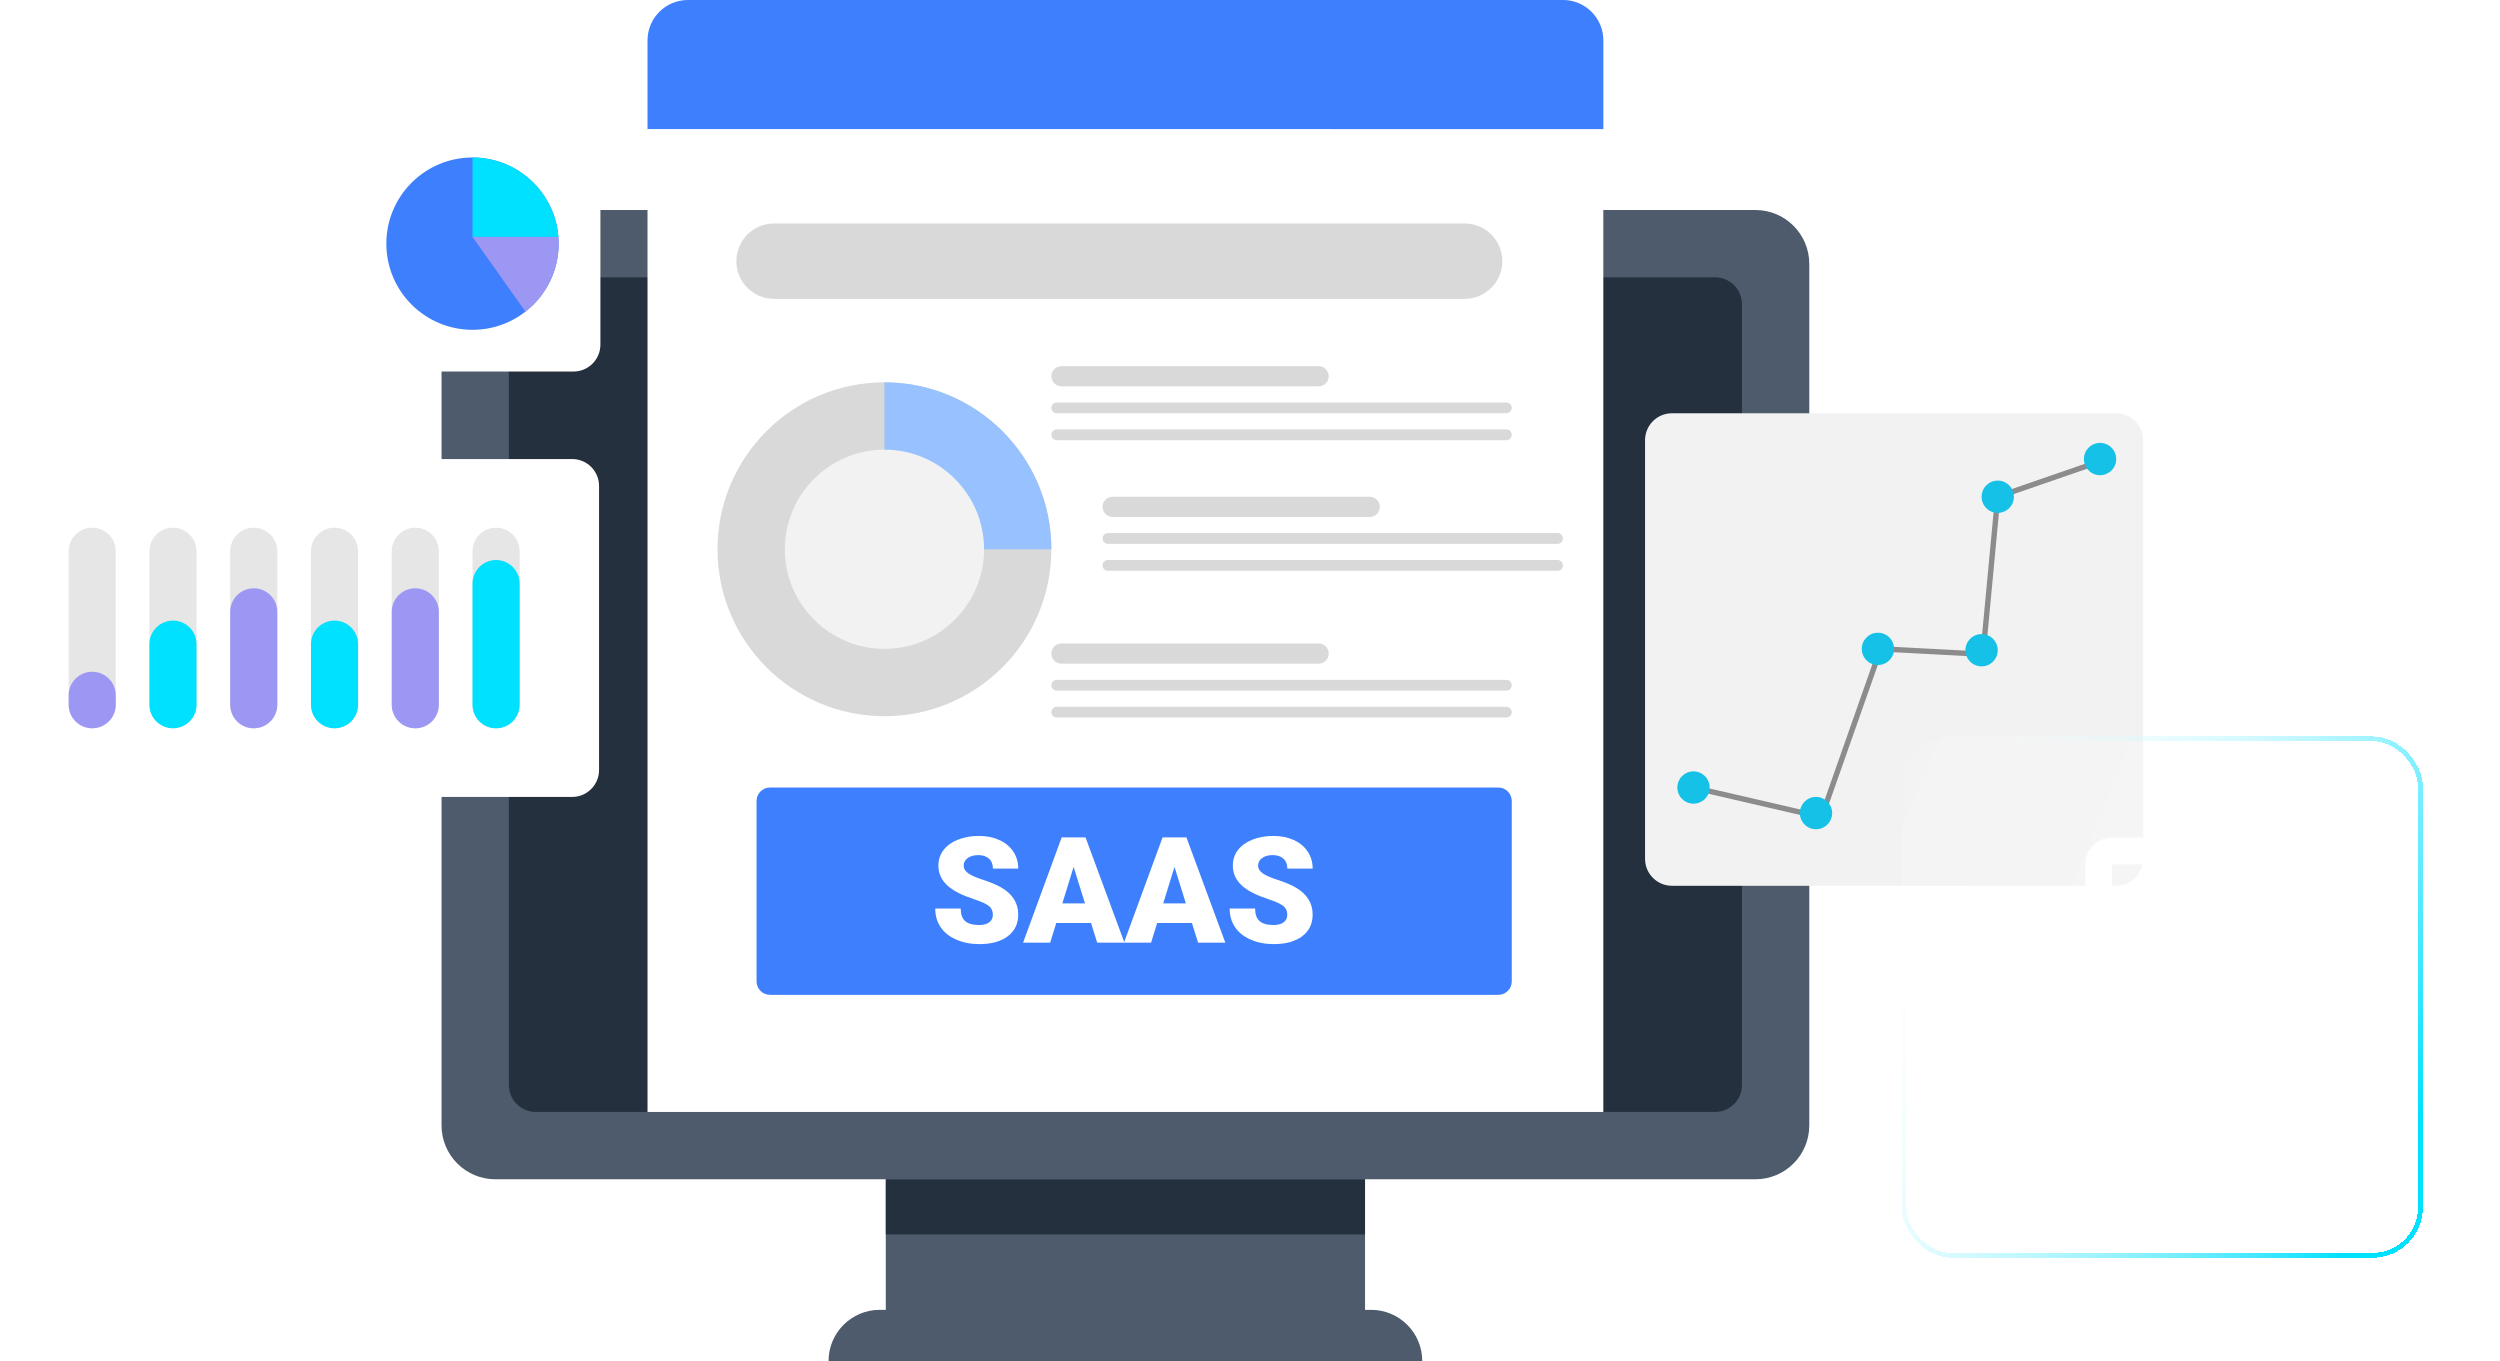 <svg width="259" height="141" viewBox="0 0 259 141" fill="none" xmlns="http://www.w3.org/2000/svg">
<path d="M181.863 21.758H51.323C48.242 21.758 45.744 24.256 45.744 27.336V116.595C45.744 119.676 48.242 122.173 51.323 122.173H181.863C184.944 122.173 187.441 119.676 187.441 116.595V27.336C187.441 24.256 184.944 21.758 181.863 21.758Z" fill="#4D5B6C"/>
<path d="M180.468 112.408V31.518C180.468 29.977 179.219 28.729 177.678 28.729L55.506 28.729C53.966 28.729 52.717 29.977 52.717 31.518V112.408C52.717 113.949 53.966 115.197 55.506 115.197L177.678 115.197C179.219 115.197 180.468 113.949 180.468 112.408Z" fill="#24303E"/>
<path d="M141.417 122.172H91.768V141H141.417V122.172Z" fill="#4D5B6C"/>
<path d="M141.417 122.172H91.768V127.89H141.417V122.172Z" fill="#24303E"/>
<path d="M147.344 140.999H85.84C85.84 138.072 88.212 135.699 91.139 135.699H142.045C144.972 135.699 147.344 138.072 147.344 140.999Z" fill="#4D5B6C"/>
<path d="M166.104 4.184C166.104 1.873 164.231 0 161.92 0H71.267C68.956 0 67.083 1.873 67.083 4.184V13.389H166.104V4.184Z" fill="#3D7FFC"/>
<path d="M166.104 13.389H67.083V115.199H166.104V13.389Z" fill="white"/>
<path d="M151.738 30.962H80.192C78.036 30.962 76.287 29.213 76.287 27.057C76.287 24.901 78.036 23.152 80.192 23.152H151.738C153.894 23.152 155.643 24.901 155.643 27.057C155.643 29.213 153.894 30.962 151.738 30.962Z" fill="#D9D9D9"/>
<path d="M91.629 74.197C101.18 74.197 108.922 66.454 108.922 56.903C108.922 47.352 101.18 39.609 91.629 39.609C82.078 39.609 74.335 47.352 74.335 56.903C74.335 66.454 82.078 74.197 91.629 74.197Z" fill="#D9D9D9"/>
<path d="M91.628 39.609V56.903H108.922C108.922 47.352 101.179 39.609 91.628 39.609Z" fill="#98C1FF"/>
<path d="M91.628 67.223C85.938 67.223 81.308 62.593 81.308 56.903C81.308 51.212 85.938 46.582 91.628 46.582C97.318 46.582 101.949 51.212 101.949 56.903C101.949 62.593 97.318 67.223 91.628 67.223Z" fill="#F2F2F2"/>
<path d="M136.606 40.026H109.968C109.39 40.026 108.922 39.557 108.922 38.98C108.922 38.402 109.39 37.934 109.968 37.934H136.606C137.183 37.934 137.652 38.402 137.652 38.98C137.652 39.557 137.183 40.026 136.606 40.026Z" fill="#D9D9D9"/>
<path d="M156.061 42.815H109.48C109.172 42.815 108.922 42.565 108.922 42.257C108.922 41.949 109.172 41.699 109.48 41.699H156.061C156.37 41.699 156.619 41.949 156.619 42.257C156.619 42.565 156.37 42.815 156.061 42.815Z" fill="#D9D9D9"/>
<path d="M156.061 45.604H109.48C109.172 45.604 108.922 45.354 108.922 45.046C108.922 44.738 109.172 44.488 109.48 44.488H156.061C156.37 44.488 156.619 44.738 156.619 45.046C156.619 45.354 156.37 45.604 156.061 45.604Z" fill="#D9D9D9"/>
<path d="M141.906 53.553H115.268C114.69 53.553 114.222 53.084 114.222 52.507C114.222 51.929 114.69 51.461 115.268 51.461H141.906C142.483 51.461 142.952 51.929 142.952 52.507C142.952 53.084 142.483 53.553 141.906 53.553Z" fill="#D9D9D9"/>
<path d="M161.361 56.342H114.78C114.471 56.342 114.222 56.093 114.222 55.784C114.222 55.476 114.471 55.227 114.78 55.227H161.361C161.669 55.227 161.919 55.476 161.919 55.784C161.919 56.093 161.669 56.342 161.361 56.342Z" fill="#D9D9D9"/>
<path d="M161.361 59.131H114.78C114.471 59.131 114.222 58.882 114.222 58.574C114.222 58.265 114.471 58.016 114.78 58.016H161.361C161.669 58.016 161.919 58.265 161.919 58.574C161.919 58.882 161.669 59.131 161.361 59.131Z" fill="#D9D9D9"/>
<path d="M136.606 68.758H109.968C109.39 68.758 108.922 68.289 108.922 67.712C108.922 67.135 109.39 66.666 109.968 66.666H136.606C137.183 66.666 137.652 67.135 137.652 67.712C137.652 68.289 137.183 68.758 136.606 68.758Z" fill="#D9D9D9"/>
<path d="M156.061 71.547H109.48C109.172 71.547 108.922 71.298 108.922 70.99C108.922 70.681 109.172 70.432 109.48 70.432H156.061C156.37 70.432 156.619 70.681 156.619 70.99C156.619 71.298 156.37 71.547 156.061 71.547Z" fill="#D9D9D9"/>
<path d="M156.061 74.336H109.48C109.172 74.336 108.922 74.087 108.922 73.779C108.922 73.47 109.172 73.221 109.48 73.221H156.061C156.37 73.221 156.619 73.47 156.619 73.779C156.619 74.087 156.37 74.336 156.061 74.336Z" fill="#D9D9D9"/>
<path d="M155.225 81.588H79.774C79.003 81.588 78.379 82.212 78.379 82.983V101.671C78.379 102.441 79.003 103.066 79.774 103.066H155.225C155.995 103.066 156.619 102.441 156.619 101.671V82.983C156.619 82.212 155.995 81.588 155.225 81.588Z" fill="#3D7FFC"/>
<path d="M102.86 94.762C102.86 94.377 102.723 94.079 102.451 93.863C102.179 93.648 101.701 93.426 101.016 93.196C100.331 92.966 99.772 92.744 99.338 92.529C97.925 91.835 97.218 90.881 97.218 89.668C97.218 89.064 97.394 88.531 97.747 88.068C98.098 87.606 98.598 87.246 99.242 86.99C99.886 86.733 100.61 86.603 101.415 86.603C102.22 86.603 102.902 86.743 103.524 87.023C104.146 87.304 104.628 87.701 104.973 88.219C105.317 88.736 105.49 89.326 105.49 89.99H102.868C102.868 89.545 102.731 89.2 102.459 88.956C102.188 88.712 101.819 88.59 101.355 88.59C100.891 88.59 100.515 88.693 100.242 88.9C99.97 89.108 99.833 89.372 99.833 89.691C99.833 89.972 99.983 90.224 100.282 90.451C100.582 90.679 101.109 90.913 101.863 91.156C102.617 91.398 103.236 91.659 103.72 91.938C104.899 92.617 105.489 93.553 105.489 94.747C105.489 95.701 105.129 96.45 104.411 96.994C103.691 97.538 102.705 97.811 101.451 97.811C100.567 97.811 99.766 97.652 99.051 97.335C98.334 97.019 97.794 96.584 97.433 96.031C97.07 95.479 96.891 94.845 96.891 94.125H99.528C99.528 94.709 99.679 95.14 99.981 95.416C100.284 95.694 100.773 95.832 101.453 95.832C101.888 95.832 102.231 95.739 102.483 95.552C102.736 95.365 102.861 95.101 102.861 94.761L102.86 94.762Z" fill="white"/>
<path d="M113.032 95.623H109.428L108.799 97.66H105.99L109.99 86.754H112.461L116.492 97.66H113.668L113.03 95.623H113.032ZM110.058 93.592H112.403L111.227 89.81L110.058 93.592Z" fill="white"/>
<path d="M123.483 95.623H119.88L119.251 97.66H116.442L120.442 86.754H122.914L126.944 97.66H124.12L123.483 95.623ZM120.509 93.592H122.854L121.678 89.81L120.509 93.592Z" fill="white"/>
<path d="M133.362 94.762C133.362 94.377 133.225 94.079 132.954 93.863C132.682 93.648 132.203 93.426 131.518 93.196C130.834 92.966 130.274 92.744 129.841 92.529C128.428 91.835 127.721 90.881 127.721 89.668C127.721 89.064 127.896 88.531 128.249 88.068C128.601 87.606 129.1 87.246 129.743 86.99C130.387 86.733 131.111 86.603 131.916 86.603C132.721 86.603 133.403 86.743 134.025 87.023C134.647 87.304 135.129 87.701 135.474 88.219C135.818 88.736 135.991 89.326 135.991 89.99H133.369C133.369 89.545 133.232 89.2 132.96 88.956C132.689 88.712 132.32 88.59 131.856 88.59C131.391 88.59 131.016 88.693 130.743 88.9C130.471 89.108 130.334 89.372 130.334 89.691C130.334 89.972 130.484 90.224 130.783 90.451C131.083 90.679 131.61 90.913 132.364 91.156C133.118 91.398 133.737 91.659 134.221 91.938C135.4 92.617 135.99 93.553 135.99 94.747C135.99 95.701 135.63 96.45 134.912 96.994C134.192 97.538 133.206 97.811 131.952 97.811C131.068 97.811 130.267 97.652 129.552 97.335C128.835 97.019 128.295 96.584 127.934 96.031C127.572 95.479 127.392 94.845 127.392 94.125H130.029C130.029 94.709 130.18 95.14 130.482 95.416C130.785 95.694 131.274 95.832 131.954 95.832C132.389 95.832 132.732 95.739 132.984 95.552C133.237 95.365 133.362 95.101 133.362 94.761V94.762Z" fill="white"/>
<path d="M219.24 42.815H173.216C171.676 42.815 170.427 44.063 170.427 45.604V88.978C170.427 90.518 171.676 91.767 173.216 91.767H219.24C220.78 91.767 222.029 90.518 222.029 88.978V45.604C222.029 44.063 220.78 42.815 219.24 42.815Z" fill="#F2F2F2"/>
<path d="M188.877 84.984L175.385 81.86L175.51 81.316L188.517 84.329L194.639 66.933L205.18 67.488L206.706 51.258L218.173 47.295L218.354 47.822L207.228 51.669L205.685 68.074L195.027 67.513L188.877 84.984Z" fill="#8C8C8C"/>
<path d="M175.447 83.261C176.371 83.261 177.121 82.512 177.121 81.588C177.121 80.663 176.371 79.914 175.447 79.914C174.523 79.914 173.773 80.663 173.773 81.588C173.773 82.512 174.523 83.261 175.447 83.261Z" fill="#15C1E6"/>
<path d="M188.138 85.91C189.063 85.91 189.812 85.16 189.812 84.236C189.812 83.312 189.063 82.562 188.138 82.562C187.214 82.562 186.465 83.312 186.465 84.236C186.465 85.16 187.214 85.91 188.138 85.91Z" fill="#15C1E6"/>
<path d="M194.553 68.896C195.478 68.896 196.227 68.147 196.227 67.222C196.227 66.298 195.478 65.549 194.553 65.549C193.629 65.549 192.88 66.298 192.88 67.222C192.88 68.147 193.629 68.896 194.553 68.896Z" fill="#15C1E6"/>
<path d="M205.293 69.037C206.217 69.037 206.966 68.287 206.966 67.363C206.966 66.439 206.217 65.689 205.293 65.689C204.368 65.689 203.619 66.439 203.619 67.363C203.619 68.287 204.368 69.037 205.293 69.037Z" fill="#15C1E6"/>
<path d="M206.967 53.136C207.891 53.136 208.64 52.387 208.64 51.463C208.64 50.538 207.891 49.789 206.967 49.789C206.042 49.789 205.293 50.538 205.293 51.463C205.293 52.387 206.042 53.136 206.967 53.136Z" fill="#15C1E6"/>
<path d="M217.566 49.232C218.49 49.232 219.24 48.483 219.24 47.558C219.24 46.634 218.49 45.885 217.566 45.885C216.642 45.885 215.893 46.634 215.893 47.558C215.893 48.483 216.642 49.232 217.566 49.232Z" fill="#15C1E6"/>
<path d="M59.273 47.557H2.789C1.249 47.557 0 48.806 0 50.346V79.773C0 81.314 1.249 82.563 2.789 82.563H59.273C60.813 82.563 62.062 81.314 62.062 79.773V50.346C62.062 48.806 60.813 47.557 59.273 47.557Z" fill="white"/>
<path d="M51.393 75.45C50.046 75.45 48.952 74.357 48.952 73.01V57.111C48.952 55.763 50.046 54.67 51.393 54.67C52.74 54.67 53.834 55.763 53.834 57.111V73.01C53.834 74.357 52.74 75.45 51.393 75.45Z" fill="#E6E6E6"/>
<path d="M43.025 75.45C41.677 75.45 40.584 74.357 40.584 73.01V57.111C40.584 55.763 41.677 54.67 43.025 54.67C44.372 54.67 45.465 55.763 45.465 57.111V73.01C45.465 74.357 44.372 75.45 43.025 75.45Z" fill="#E6E6E6"/>
<path d="M34.657 75.45C33.309 75.45 32.216 74.357 32.216 73.01V57.111C32.216 55.763 33.309 54.67 34.657 54.67C36.004 54.67 37.097 55.763 37.097 57.111V73.01C37.097 74.357 36.004 75.45 34.657 75.45Z" fill="#E6E6E6"/>
<path d="M26.288 75.45C24.941 75.45 23.848 74.357 23.848 73.01V57.111C23.848 55.763 24.941 54.67 26.288 54.67C27.636 54.67 28.729 55.763 28.729 57.111V73.01C28.729 74.357 27.636 75.45 26.288 75.45Z" fill="#E6E6E6"/>
<path d="M17.921 75.45C16.574 75.45 15.48 74.357 15.48 73.01V57.111C15.48 55.763 16.574 54.67 17.921 54.67C19.268 54.67 20.362 55.763 20.362 57.111V73.01C20.362 74.357 19.268 75.45 17.921 75.45Z" fill="#E6E6E6"/>
<path d="M9.553 75.45C8.206 75.45 7.112 74.357 7.112 73.01V57.111C7.112 55.763 8.206 54.67 9.553 54.67C10.9 54.67 11.994 55.763 11.994 57.111V73.01C11.994 74.357 10.9 75.45 9.553 75.45Z" fill="#E6E6E6"/>
<path d="M51.393 75.453C50.046 75.453 48.952 74.359 48.952 73.012V60.46C48.952 59.113 50.046 58.02 51.393 58.02C52.74 58.02 53.834 59.113 53.834 60.46V73.012C53.834 74.359 52.74 75.453 51.393 75.453Z" fill="#00E0FF"/>
<path d="M43.025 75.452C41.677 75.452 40.584 74.358 40.584 73.011V63.388C40.584 62.041 41.677 60.947 43.025 60.947C44.372 60.947 45.465 62.041 45.465 63.388V73.011C45.465 74.358 44.372 75.452 43.025 75.452Z" fill="#9D97F4"/>
<path d="M34.657 75.45C33.309 75.45 32.216 74.357 32.216 73.01V66.734C32.216 65.386 33.309 64.293 34.657 64.293C36.004 64.293 37.097 65.386 37.097 66.734V73.01C37.097 74.357 36.004 75.45 34.657 75.45Z" fill="#00E0FF"/>
<path d="M26.288 75.452C24.941 75.452 23.848 74.358 23.848 73.011V63.388C23.848 62.041 24.941 60.947 26.288 60.947C27.636 60.947 28.729 62.041 28.729 63.388V73.011C28.729 74.358 27.636 75.452 26.288 75.452Z" fill="#9D97F4"/>
<path d="M17.921 75.45C16.574 75.45 15.48 74.357 15.48 73.01V66.734C15.48 65.386 16.574 64.293 17.921 64.293C19.268 64.293 20.362 65.386 20.362 66.734V73.01C20.362 74.357 19.268 75.45 17.921 75.45Z" fill="#00E0FF"/>
<path d="M9.552 75.451C8.205 75.451 7.111 74.358 7.111 73.011V72.034C7.111 70.687 8.205 69.594 9.552 69.594C10.899 69.594 11.993 70.687 11.993 72.034V73.011C11.993 74.358 10.899 75.451 9.552 75.451Z" fill="#9D97F4"/>
<path d="M59.412 11.992H38.492C36.952 11.992 35.703 13.241 35.703 14.781V35.701C35.703 37.242 36.952 38.491 38.492 38.491H59.412C60.953 38.491 62.202 37.242 62.202 35.701V14.781C62.202 13.241 60.953 11.992 59.412 11.992Z" fill="white"/>
<path d="M48.951 34.168C53.881 34.168 57.877 30.172 57.877 25.242C57.877 20.313 53.881 16.316 48.951 16.316C44.022 16.316 40.025 20.313 40.025 25.242C40.025 30.172 44.022 34.168 48.951 34.168Z" fill="#3D7FFC"/>
<path d="M57.849 24.545C57.493 19.941 53.647 16.316 48.952 16.316V24.545H57.849Z" fill="#00E0FF"/>
<path d="M57.878 25.242C57.878 25.008 57.865 24.775 57.849 24.545H48.952L54.436 32.282C56.529 30.649 57.878 28.104 57.878 25.242Z" fill="#9D97F4"/>
<g opacity="0.2">
<path d="M161.92 0H147.111L138.033 13.389H166.104V4.184C166.104 1.873 164.23 0 161.92 0Z" fill="#3D7FFC"/>
</g>
<g filter="url(#filter0_bd_54925_11617)">
<rect x="197" y="74" width="54" height="54" rx="5.192" fill="url(#paint0_linear_54925_11617)" shape-rendering="crispEdges"/>
<rect x="197.25" y="74.25" width="53.5" height="53.5" rx="4.942" stroke="url(#paint1_linear_54925_11617)" stroke-width="0.5" shape-rendering="crispEdges"/>
</g>
<path fill-rule="evenodd" clip-rule="evenodd" d="M236.155 95.105H211.164V111.766H236.155V95.105ZM208.388 92.328V114.542H238.932V92.328H208.388Z" fill="white"/>
<path fill-rule="evenodd" clip-rule="evenodd" d="M218.8 98.576H216.023V105.518H218.8V98.576Z" fill="white"/>
<path fill-rule="evenodd" clip-rule="evenodd" d="M231.296 98.576H228.52V105.518H231.296V98.576Z" fill="white"/>
<path fill-rule="evenodd" clip-rule="evenodd" d="M228.519 89.552H218.8V92.329H228.519V89.552ZM218.8 86.775C217.267 86.775 216.023 88.019 216.023 89.552V95.106H231.296V89.552C231.296 88.019 230.052 86.775 228.519 86.775H218.8Z" fill="white"/>
<path fill-rule="evenodd" clip-rule="evenodd" d="M238.238 103.437H210.471V100.66H238.238V103.437Z" fill="white"/>
<defs>
<filter id="filter0_bd_54925_11617" x="189.686" y="68.808" width="68.627" height="68.803" filterUnits="userSpaceOnUse" color-interpolation-filters="sRGB">
<feFlood flood-opacity="0" result="BackgroundImageFix"/>
<feGaussianBlur in="BackgroundImageFix" stdDeviation="2.596"/>
<feComposite in2="SourceAlpha" operator="in" result="effect1_backgroundBlur_54925_11617"/>
<feColorMatrix in="SourceAlpha" type="matrix" values="0 0 0 0 0 0 0 0 0 0 0 0 0 0 0 0 0 0 127 0" result="hardAlpha"/>
<feMorphology radius="0.574" operator="erode" in="SourceAlpha" result="effect2_dropShadow_54925_11617"/>
<feOffset dy="2.297"/>
<feGaussianBlur stdDeviation="3.944"/>
<feComposite in2="hardAlpha" operator="out"/>
<feColorMatrix type="matrix" values="0 0 0 0 0 0 0 0 0 0 0 0 0 0 0 0 0 0 0.2 0"/>
<feBlend mode="normal" in2="effect1_backgroundBlur_54925_11617" result="effect2_dropShadow_54925_11617"/>
<feBlend mode="normal" in="SourceGraphic" in2="effect2_dropShadow_54925_11617" result="shape"/>
</filter>
<linearGradient id="paint0_linear_54925_11617" x1="251" y1="128" x2="185.816" y2="100.958" gradientUnits="userSpaceOnUse">
<stop stop-color="white" stop-opacity="0.4"/>
<stop offset="1" stop-color="white" stop-opacity="0.1"/>
</linearGradient>
<linearGradient id="paint1_linear_54925_11617" x1="204.341" y1="75.08" x2="256.397" y2="102.927" gradientUnits="userSpaceOnUse">
<stop stop-color="white" stop-opacity="0"/>
<stop offset="1" stop-color="#00E0FF"/>
</linearGradient>
</defs>
</svg>
